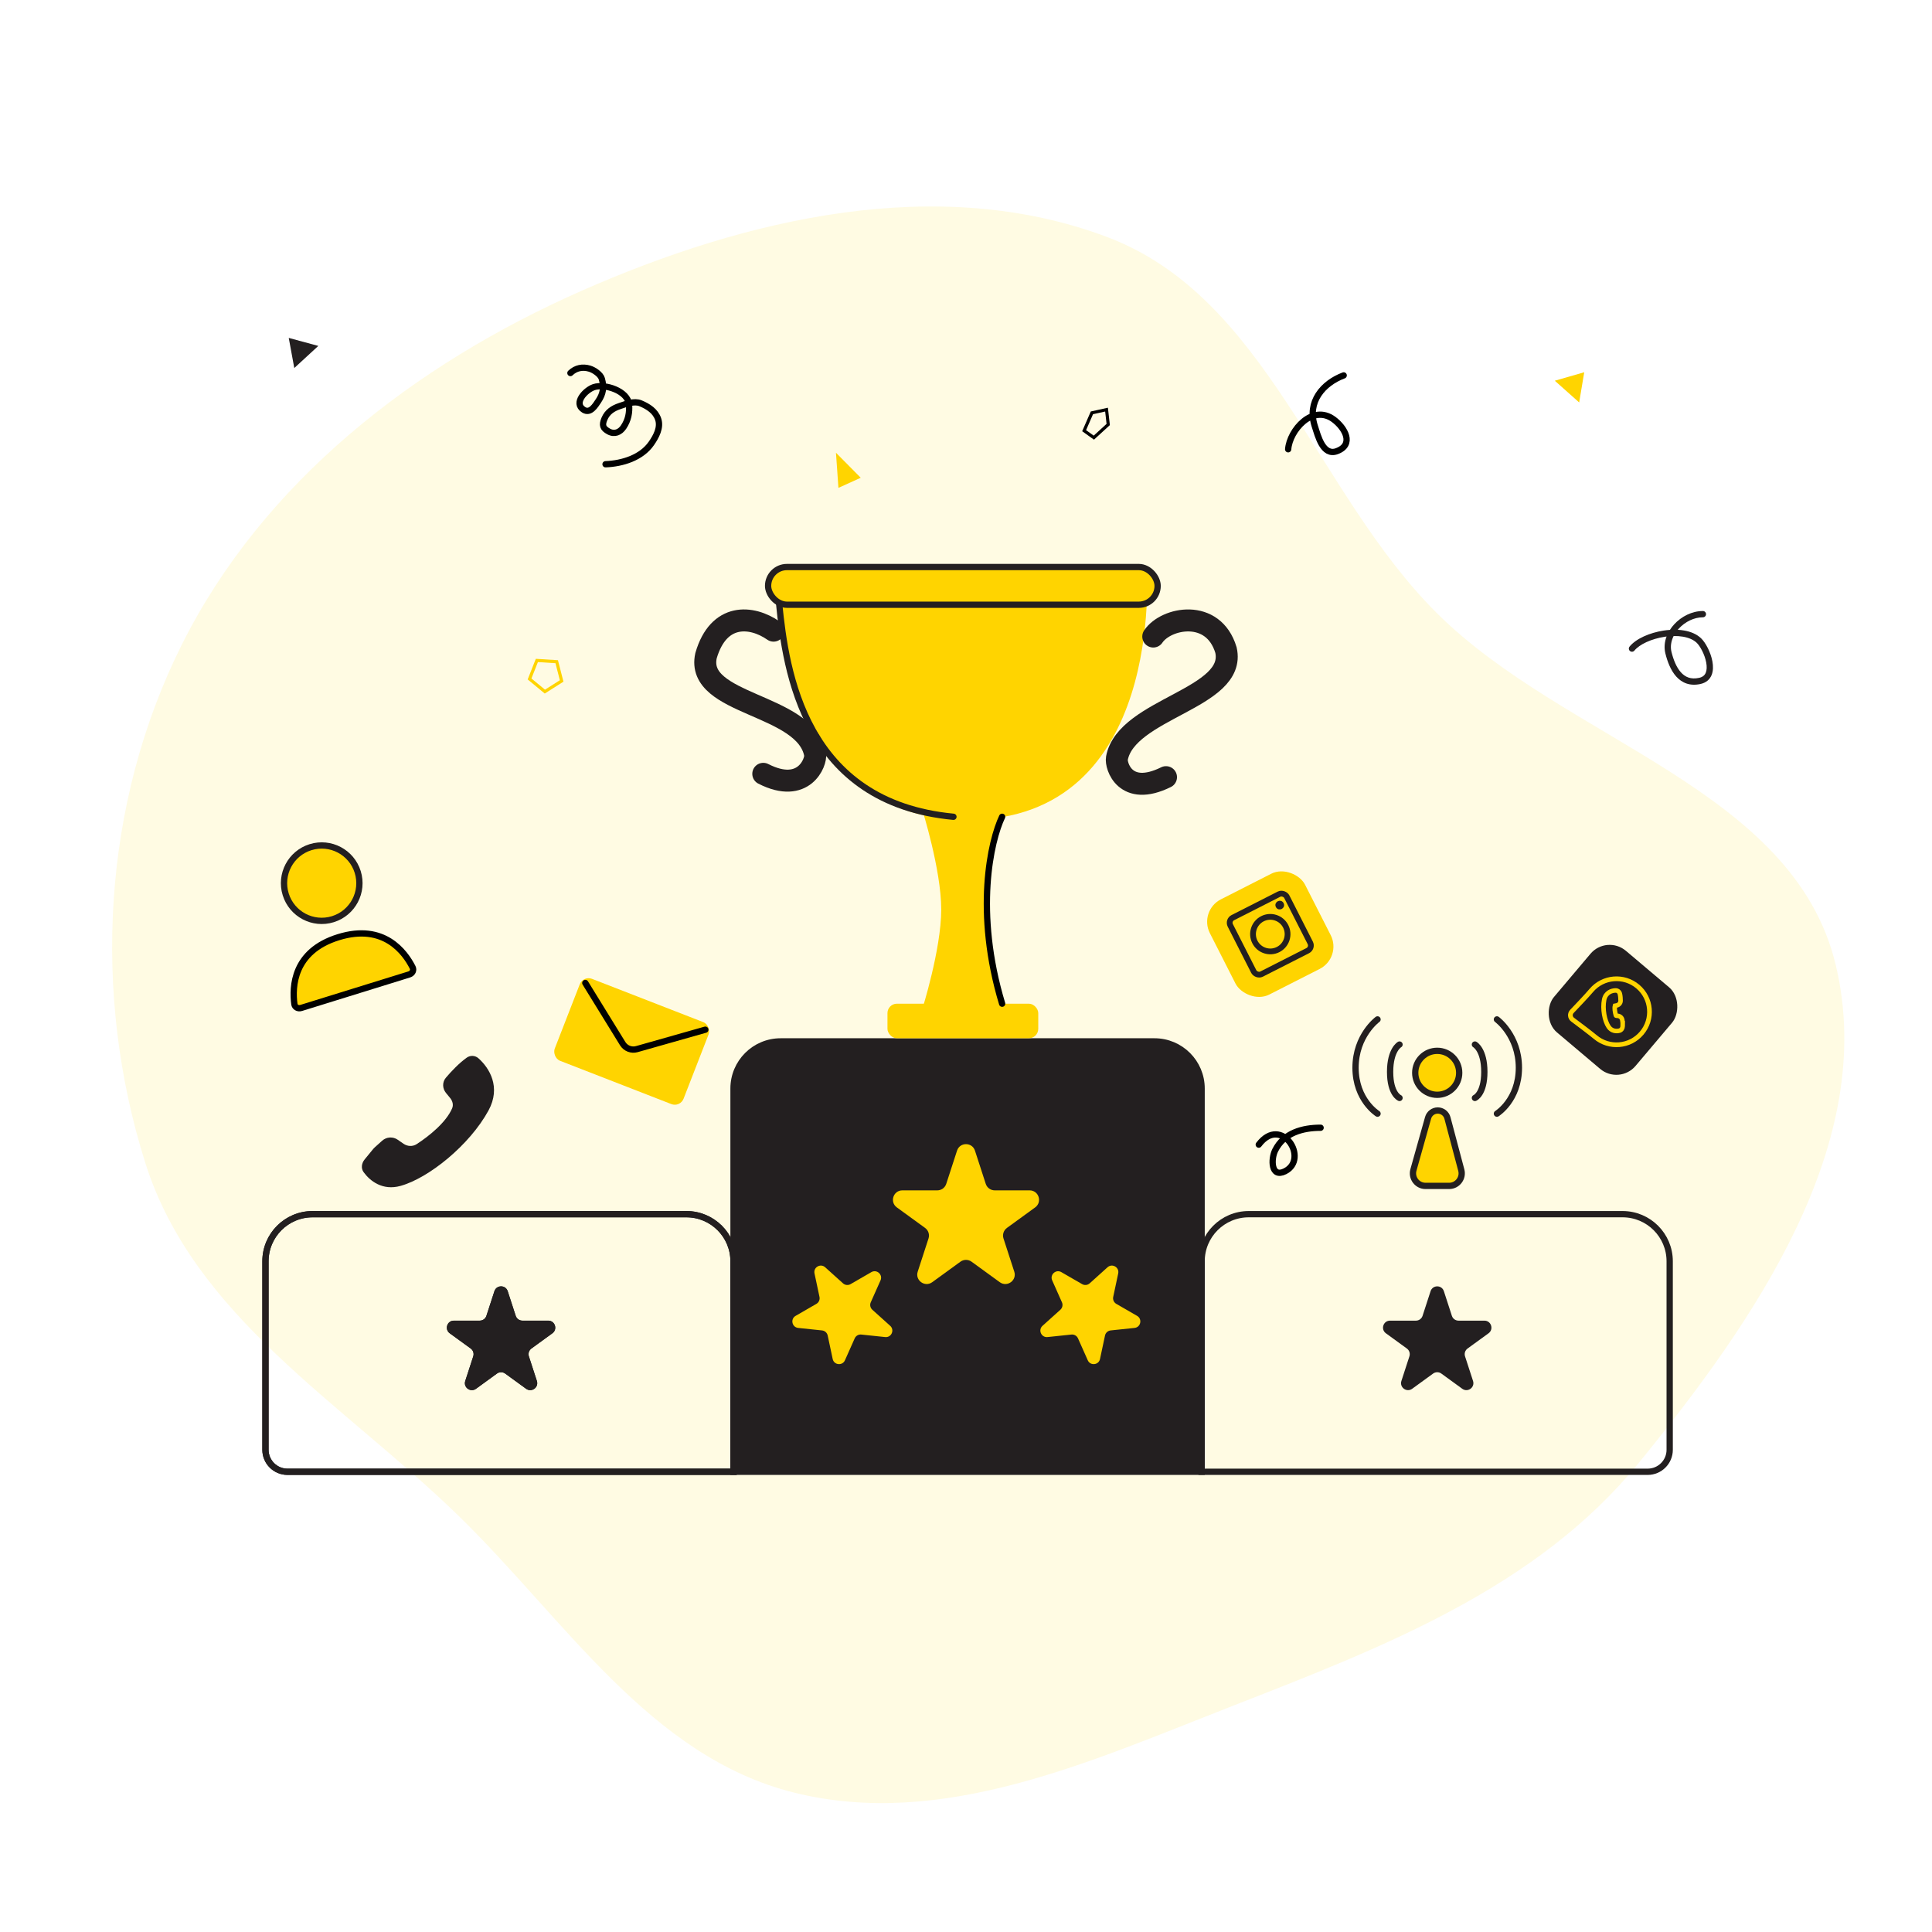 <svg width="328" height="328" viewBox="0 0 328 328" fill="none" xmlns="http://www.w3.org/2000/svg">
<rect x="0" y="0" width="328" height="328" fill="#808080" stroke="none"/>
<g clip-path="url(#clip0_162_6146)">
<rect width="328" height="328" fill="white"/>
<path fill-rule="evenodd" clip-rule="evenodd" d="M98.739 49.368C126.775 37.009 159.27 29.436 187.931 40.228C215.066 50.445 223.353 83.52 243.857 104.009C265.722 125.859 304.515 133.816 311.673 163.884C318.861 194.07 297.845 224.287 278.223 248.351C260.836 269.675 234.733 279.664 209.101 289.679C185.022 299.086 159.97 310.564 134.883 304.354C110.261 298.259 95.839 274.788 77.637 257.137C58.074 238.167 32.922 223.475 24.692 197.5C15.586 168.762 17.365 136.452 30.851 109.474C44.7 81.768 70.387 61.867 98.739 49.368Z" fill="#FFFBE3"/>
<path d="M170.399 171.467H156.532C156.532 171.467 159.795 161.189 159.795 154.4C159.795 147.612 156.532 137.333 156.532 137.333H170.399C170.399 137.333 167.176 147.442 167.136 154.125C167.095 161.019 170.399 171.467 170.399 171.467Z" fill="#FFD400"/>
<path d="M194.673 96.533H132.007C132.007 96.533 130.672 139.2 164.272 139.2C197.872 139.2 194.673 96.533 194.673 96.533Z" fill="#FFD400"/>
<path d="M131.329 107.067C127.596 104.47 121.996 103.998 119.863 111.315C117.997 119.811 136.784 119.339 138.383 128.071C138.613 129.326 136.518 134.915 129.585 131.375" stroke="#231F20" stroke-width="3.733" stroke-linecap="round"/>
<rect x="130.401" y="96.267" width="66.133" height="6.4" rx="3.2" fill="#FFD400" stroke="#231F20" stroke-width="1.067"/>
<path fill-rule="evenodd" clip-rule="evenodd" d="M284.137 107.978C283.702 108.846 283.549 109.79 283.774 110.692C284.106 112.02 284.609 113.292 285.368 114.139C285.741 114.556 286.169 114.862 286.665 115.03C287.158 115.197 287.751 115.238 288.472 115.078C289.1 114.938 289.424 114.615 289.592 114.206C289.775 113.763 289.795 113.164 289.669 112.48C289.545 111.805 289.288 111.102 288.98 110.49C288.669 109.871 288.325 109.386 288.049 109.125C287.497 108.602 286.695 108.258 285.728 108.092C285.227 108.006 284.69 107.969 284.137 107.978ZM282.938 108.062C282.595 108.974 282.492 109.963 282.739 110.951C283.085 112.335 283.64 113.809 284.573 114.851C285.046 115.378 285.623 115.803 286.322 116.04C287.024 116.278 287.817 116.316 288.704 116.119C289.658 115.907 290.272 115.356 290.578 114.613C290.871 113.903 290.863 113.071 290.718 112.287C290.573 111.494 290.277 110.694 289.933 110.01C289.591 109.333 289.182 108.729 288.783 108.351C288.029 107.637 287.006 107.229 285.909 107.041C285.56 106.981 285.201 106.942 284.834 106.924C284.894 106.853 284.955 106.783 285.018 106.715C286.076 105.564 287.6 104.8 289.104 104.8C289.399 104.8 289.637 104.561 289.637 104.267C289.637 103.972 289.399 103.734 289.104 103.734C287.254 103.734 285.458 104.66 284.233 105.993C283.963 106.286 283.718 106.602 283.505 106.937C283.143 106.961 282.781 107.002 282.422 107.057C281.246 107.239 280.086 107.58 279.085 108.038C278.091 108.494 277.217 109.082 276.652 109.778C276.466 110.006 276.501 110.342 276.729 110.528C276.958 110.714 277.294 110.679 277.479 110.45C277.904 109.928 278.617 109.426 279.529 109.008C280.434 108.594 281.498 108.279 282.585 108.112C282.702 108.093 282.82 108.077 282.938 108.062Z" fill="#231F20"/>
<path d="M195.793 108.064C197.939 104.85 205.989 103.243 208.135 110.36C210.013 118.624 191.23 120.231 189.621 128.726C189.39 129.946 190.977 135.384 197.954 131.94" stroke="#231F20" stroke-width="3.733" stroke-linecap="round"/>
<path d="M124.533 184.8C124.533 180.382 128.115 176.8 132.533 176.8H196C200.418 176.8 204 180.382 204 184.8V249.867H124.533V184.8Z" fill="#231F20" stroke="#231F20" stroke-width="1.067"/>
<path d="M45.068 214.133C45.068 209.715 48.65 206.133 53.068 206.133H116.534C120.953 206.133 124.534 209.715 124.534 214.133V249.867H48.801C46.739 249.867 45.068 248.195 45.068 246.133V214.133Z" stroke="#231F20" stroke-width="1.067"/>
<rect x="150.668" y="170.4" width="25.6" height="5.867" rx="1.6" fill="#FFD400"/>
<path d="M237.601 177.334C237.601 177.334 236.001 178.218 236.001 181.978C236.001 185.737 237.601 186.4 237.601 186.4" stroke="#231F20" stroke-width="1.067" stroke-linecap="round"/>
<path d="M233.867 173.067C233.867 173.067 230.133 175.803 230.133 181.277C230.133 186.751 233.867 189.067 233.867 189.067" stroke="#231F20" stroke-width="1.067" stroke-linecap="round"/>
<path d="M250.4 177.334C250.4 177.334 252 178.218 252 181.978C252 185.737 250.4 186.4 250.4 186.4" stroke="#231F20" stroke-width="1.067" stroke-linecap="round"/>
<path d="M254.134 173.067C254.134 173.067 257.867 175.803 257.867 181.277C257.867 186.751 254.134 189.067 254.134 189.067" stroke="#231F20" stroke-width="1.067" stroke-linecap="round"/>
<path d="M248.087 198.653L245.735 189.799C245.537 189.053 244.861 188.534 244.089 188.534C243.326 188.534 242.656 189.041 242.45 189.776L239.961 198.623C239.579 199.984 240.601 201.334 242.015 201.334H246.025C247.426 201.334 248.446 200.006 248.087 198.653Z" fill="#FFD400" stroke="#231F20" stroke-width="1.067" stroke-linecap="round"/>
<circle cx="243.999" cy="182.133" r="3.733" fill="#FFD400" stroke="#231F20" stroke-width="1.067"/>
<path d="M82.932 188.533C85.102 184.554 83.081 181.316 81.224 179.665C80.664 179.167 79.846 179.128 79.236 179.564C77.952 180.48 76.647 181.847 75.693 182.973C75.064 183.716 75.096 184.793 75.712 185.546L76.427 186.419C76.831 186.914 77.013 187.572 76.761 188.159C75.734 190.558 72.832 192.886 70.736 194.244C70.052 194.687 69.174 194.639 68.504 194.175L67.519 193.494C66.706 192.931 65.613 193 64.878 193.662L63.586 194.824C63.506 194.897 63.431 194.975 63.362 195.059L61.897 196.85C61.387 197.473 61.255 198.346 61.729 198.997C62.837 200.519 64.962 202.177 67.999 201.333C72.799 200 79.732 194.4 82.932 188.533Z" fill="#231F20"/>
<rect x="99.013" y="165.6" width="23.467" height="14.933" rx="1.6" transform="rotate(21.257 99.013 165.6)" fill="#FFD400"/>
<path d="M99.369 166.884L105.715 177.179C106.216 177.991 107.195 178.372 108.113 178.112L119.748 174.812" stroke="black" stroke-width="1.067" stroke-linecap="round"/>
<circle cx="54.619" cy="149.939" r="6.4" transform="rotate(-17.227 54.619 149.939)" fill="#FFD400" stroke="#231F20" stroke-width="1.067"/>
<path d="M57.459 159.108C61.366 157.897 64.173 158.561 66.16 159.802C68.171 161.058 69.4 162.941 70.057 164.242C70.284 164.691 70.05 165.255 69.471 165.434L51.133 171.121C50.553 171.3 50.042 170.967 49.975 170.469C49.781 169.024 49.729 166.776 50.677 164.603C51.613 162.455 53.551 160.32 57.459 159.108Z" fill="#FFD400" stroke="black" stroke-width="1.067"/>
<rect x="203.468" y="154.618" width="18.133" height="18.133" rx="4.267" transform="rotate(-26.949 203.468 154.618)" fill="#FFD400"/>
<rect x="208.428" y="156.234" width="10.756" height="10.756" rx="0.978" transform="rotate(-26.949 208.428 156.234)" stroke="#231F20" stroke-width="0.978"/>
<circle cx="215.66" cy="158.591" r="2.933" transform="rotate(-26.949 215.66 158.591)" stroke="#231F20" stroke-width="0.978"/>
<circle cx="217.267" cy="153.661" r="0.489" transform="rotate(-26.949 217.267 153.661)" fill="#231F20" stroke="#231F20" stroke-width="0.489"/>
<rect x="272.77" y="158.667" width="18.133" height="18.133" rx="4.267" transform="rotate(40.19 272.77 158.667)" fill="#231F20"/>
<path d="M270.821 176.053C273.185 178.05 276.72 177.753 278.717 175.389C280.714 173.025 280.417 169.489 278.053 167.492C275.689 165.495 272.153 165.792 270.156 168.156C269.394 169.058 267.672 170.869 266.869 171.707C266.481 172.112 266.532 172.766 266.983 173.103C267.955 173.829 270.079 175.426 270.821 176.053Z" fill="#231F20" stroke="#FFD400" stroke-width="0.8"/>
<path d="M275.49 173.714L275.106 173.708L275.49 173.714C275.49 173.671 275.488 173.627 275.482 173.584L275.429 173.202C275.375 172.808 275.057 172.502 274.661 172.464L274.396 172.439C274.357 172.435 274.342 172.413 274.338 172.401C274.263 172.152 274.189 171.84 274.153 171.529C274.118 171.224 274.125 170.952 274.181 170.75C274.186 170.749 274.191 170.747 274.197 170.746L274.444 170.7C274.823 170.63 275.13 170.304 275.13 169.888C275.129 169.548 275.103 169.092 275.005 168.707C274.92 168.375 274.62 168.141 274.271 168.15C273.946 168.158 273.533 168.238 273.162 168.476C272.78 168.721 272.466 169.121 272.343 169.717C272.183 170.503 272.205 171.402 272.345 172.219C272.484 173.031 272.747 173.805 273.102 174.325C273.621 175.087 274.419 175.104 274.909 174.984C275.296 174.89 275.477 174.534 275.481 174.229L275.49 173.714Z" fill="#231F20" stroke="#FFD400" stroke-width="0.768" stroke-linecap="round"/>
<path d="M132.268 102.4C133.424 114.044 136.535 136.267 161.868 138.667" stroke="#231F20" stroke-width="1.067" stroke-linecap="round"/>
<path d="M170.134 138.667C168.179 142.756 165.441 154.827 170.134 170.4" stroke="black" stroke-width="1.067" stroke-linecap="round"/>
<path d="M162.478 195.35C162.957 193.876 165.043 193.876 165.522 195.35L167.353 200.985C167.567 201.644 168.181 202.091 168.874 202.091H174.8C176.35 202.091 176.994 204.074 175.74 204.985L170.947 208.468C170.386 208.875 170.151 209.598 170.365 210.257L172.196 215.892C172.675 217.366 170.988 218.592 169.734 217.681L164.94 214.198C164.38 213.791 163.62 213.791 163.06 214.198L158.266 217.681C157.012 218.592 155.325 217.366 155.804 215.892L157.635 210.257C157.849 209.598 157.614 208.875 157.053 208.468L152.26 204.985C151.006 204.074 151.65 202.091 153.2 202.091H159.126C159.819 202.091 160.433 201.644 160.647 200.985L162.478 195.35Z" fill="#FFD400"/>
<path d="M83.937 219.208C84.293 218.114 85.84 218.114 86.195 219.208L87.554 223.389C87.713 223.878 88.169 224.209 88.683 224.209H93.079C94.229 224.209 94.707 225.681 93.777 226.357L90.22 228.941C89.804 229.243 89.63 229.779 89.789 230.268L91.147 234.449C91.503 235.543 90.251 236.452 89.321 235.777L85.764 233.192C85.348 232.89 84.785 232.89 84.369 233.192L80.812 235.777C79.882 236.452 78.63 235.543 78.985 234.449L80.344 230.268C80.503 229.779 80.329 229.243 79.912 228.941L76.356 226.357C75.425 225.681 75.904 224.209 77.053 224.209H81.45C81.964 224.209 82.42 223.878 82.579 223.389L83.937 219.208Z" fill="#231F20"/>
<path d="M45.068 214.133C45.068 209.715 48.65 206.133 53.068 206.133H116.534C120.953 206.133 124.534 209.715 124.534 214.133V249.867H48.801C46.739 249.867 45.068 248.195 45.068 246.133V214.133Z" stroke="#231F20" stroke-width="1.067"/>
<path d="M283.467 214.133C283.467 209.715 279.885 206.133 275.467 206.133H212C207.582 206.133 204 209.715 204 214.133V249.867H279.733C281.795 249.867 283.467 248.195 283.467 246.133V214.133Z" stroke="#231F20" stroke-width="1.067"/>
<path d="M83.937 219.208C84.293 218.114 85.84 218.114 86.195 219.208L87.554 223.389C87.713 223.878 88.169 224.209 88.683 224.209H93.079C94.229 224.209 94.707 225.681 93.777 226.357L90.22 228.941C89.804 229.243 89.63 229.779 89.789 230.268L91.147 234.449C91.503 235.543 90.251 236.452 89.321 235.777L85.764 233.192C85.348 232.89 84.785 232.89 84.369 233.192L80.812 235.777C79.882 236.452 78.63 235.543 78.985 234.449L80.344 230.268C80.503 229.779 80.329 229.243 79.912 228.941L76.356 226.357C75.425 225.681 75.904 224.209 77.053 224.209H81.45C81.964 224.209 82.42 223.878 82.579 223.389L83.937 219.208Z" fill="#231F20"/>
<path d="M242.871 219.208C243.227 218.114 244.774 218.114 245.129 219.208L246.488 223.389C246.647 223.878 247.103 224.209 247.617 224.209H252.013C253.163 224.209 253.641 225.681 252.711 226.357L249.154 228.941C248.738 229.243 248.564 229.779 248.723 230.268L250.081 234.449C250.437 235.543 249.185 236.452 248.255 235.777L244.698 233.192C244.282 232.89 243.719 232.89 243.303 233.192L239.746 235.777C238.816 236.452 237.564 235.543 237.919 234.449L239.278 230.268C239.437 229.779 239.262 229.243 238.846 228.941L235.29 226.357C234.359 225.681 234.838 224.209 235.988 224.209H240.384C240.898 224.209 241.354 223.878 241.513 223.389L242.871 219.208Z" fill="#231F20"/>
<path d="M138.28 216.194C138.058 215.152 139.3 214.435 140.092 215.148L143.119 217.874C143.473 218.193 143.993 218.248 144.405 218.009L147.933 215.972C148.856 215.44 149.921 216.399 149.488 217.372L147.831 221.094C147.637 221.529 147.746 222.04 148.1 222.359L151.127 225.085C151.919 225.798 151.336 227.107 150.276 226.996L146.225 226.57C145.751 226.52 145.299 226.781 145.105 227.217L143.448 230.938C143.015 231.912 141.589 231.762 141.367 230.719L140.52 226.735C140.421 226.269 140.033 225.919 139.559 225.87L135.508 225.444C134.448 225.332 134.15 223.93 135.073 223.397L138.601 221.36C139.014 221.122 139.226 220.645 139.127 220.179L138.28 216.194Z" fill="#FFD400"/>
<path d="M189.84 216.194C190.061 215.152 188.82 214.435 188.028 215.148L185.001 217.874C184.646 218.193 184.127 218.248 183.715 218.009L180.187 215.972C179.264 215.44 178.198 216.399 178.632 217.372L180.289 221.094C180.483 221.529 180.374 222.04 180.02 222.359L176.993 225.085C176.201 225.798 176.784 227.107 177.844 226.996L181.895 226.57C182.369 226.52 182.821 226.781 183.015 227.217L184.672 230.938C185.105 231.912 186.531 231.762 186.752 230.719L187.599 226.735C187.698 226.269 188.086 225.919 188.56 225.87L192.612 225.444C193.671 225.332 193.969 223.93 193.047 223.397L189.519 221.36C189.106 221.122 188.894 220.645 188.993 220.179L189.84 216.194Z" fill="#FFD400"/>
<path d="M218.694 76.274C218.941 73.036 222.846 68.548 226.437 71.222C228.35 72.647 229.938 75.477 226.978 76.589C224.579 77.49 223.74 73.94 223.214 72.338C221.861 68.211 224.618 65.05 228.122 63.733" stroke="black" stroke-width="1.067" stroke-linecap="round"/>
<path d="M96.841 63.33C97.737 62.466 98.905 62.22 100.123 62.592C100.847 62.813 101.96 63.552 102.175 64.309C102.586 65.755 102.404 66.856 101.576 68.088C101.07 68.84 100.226 70.274 99.097 69.572C97.26 68.431 99.43 66.201 100.806 65.733C102.691 65.091 106.601 66.374 106.792 68.67C106.907 70.054 106.659 71.323 105.862 72.508C105.278 73.377 104.34 73.805 103.321 73.247C102.33 72.704 102.171 72.177 102.609 71.127C103.106 69.933 104.048 69.324 105.229 68.931C106.259 68.588 107.665 68.016 108.755 68.47C110.041 69.005 111.271 69.786 111.738 71.16C112.229 72.603 111.372 74.137 110.587 75.271C108.896 77.716 105.656 78.71 102.803 78.815" stroke="black" stroke-width="1.067" stroke-linecap="round"/>
<path d="M89.904 115.265L91.145 112.127L94.513 112.338L95.353 115.606L92.504 117.415L89.904 115.265Z" stroke="#FFD400" stroke-width="0.533"/>
<path d="M185.376 70.089L187.86 69.542L188.144 72.069L185.704 74.299L184.054 73.119L185.376 70.089Z" stroke="black" stroke-width="0.533"/>
<path d="M49.021 57.367L54.04 58.728L49.961 62.481L49.021 57.367Z" fill="#231F20"/>
<path d="M268.959 63.196L268.1 68.324L263.963 64.637L268.959 63.196Z" fill="#FFD400"/>
<path d="M213.702 194.325C217.558 189.235 222.355 196.752 218.157 198.851C215.779 200.04 215.735 196.8 216.496 195.279C217.975 192.32 221.139 191.461 224.204 191.461" stroke="black" stroke-width="1.067" stroke-linecap="round"/>
<path d="M141.925 76.866L146.129 81.109L142.342 82.825L141.925 76.866Z" fill="#FFD400"/>
</g>
<defs>
<clipPath id="clip0_162_6146">
<rect width="328" height="328" fill="white"/>
</clipPath>
</defs>
</svg>
